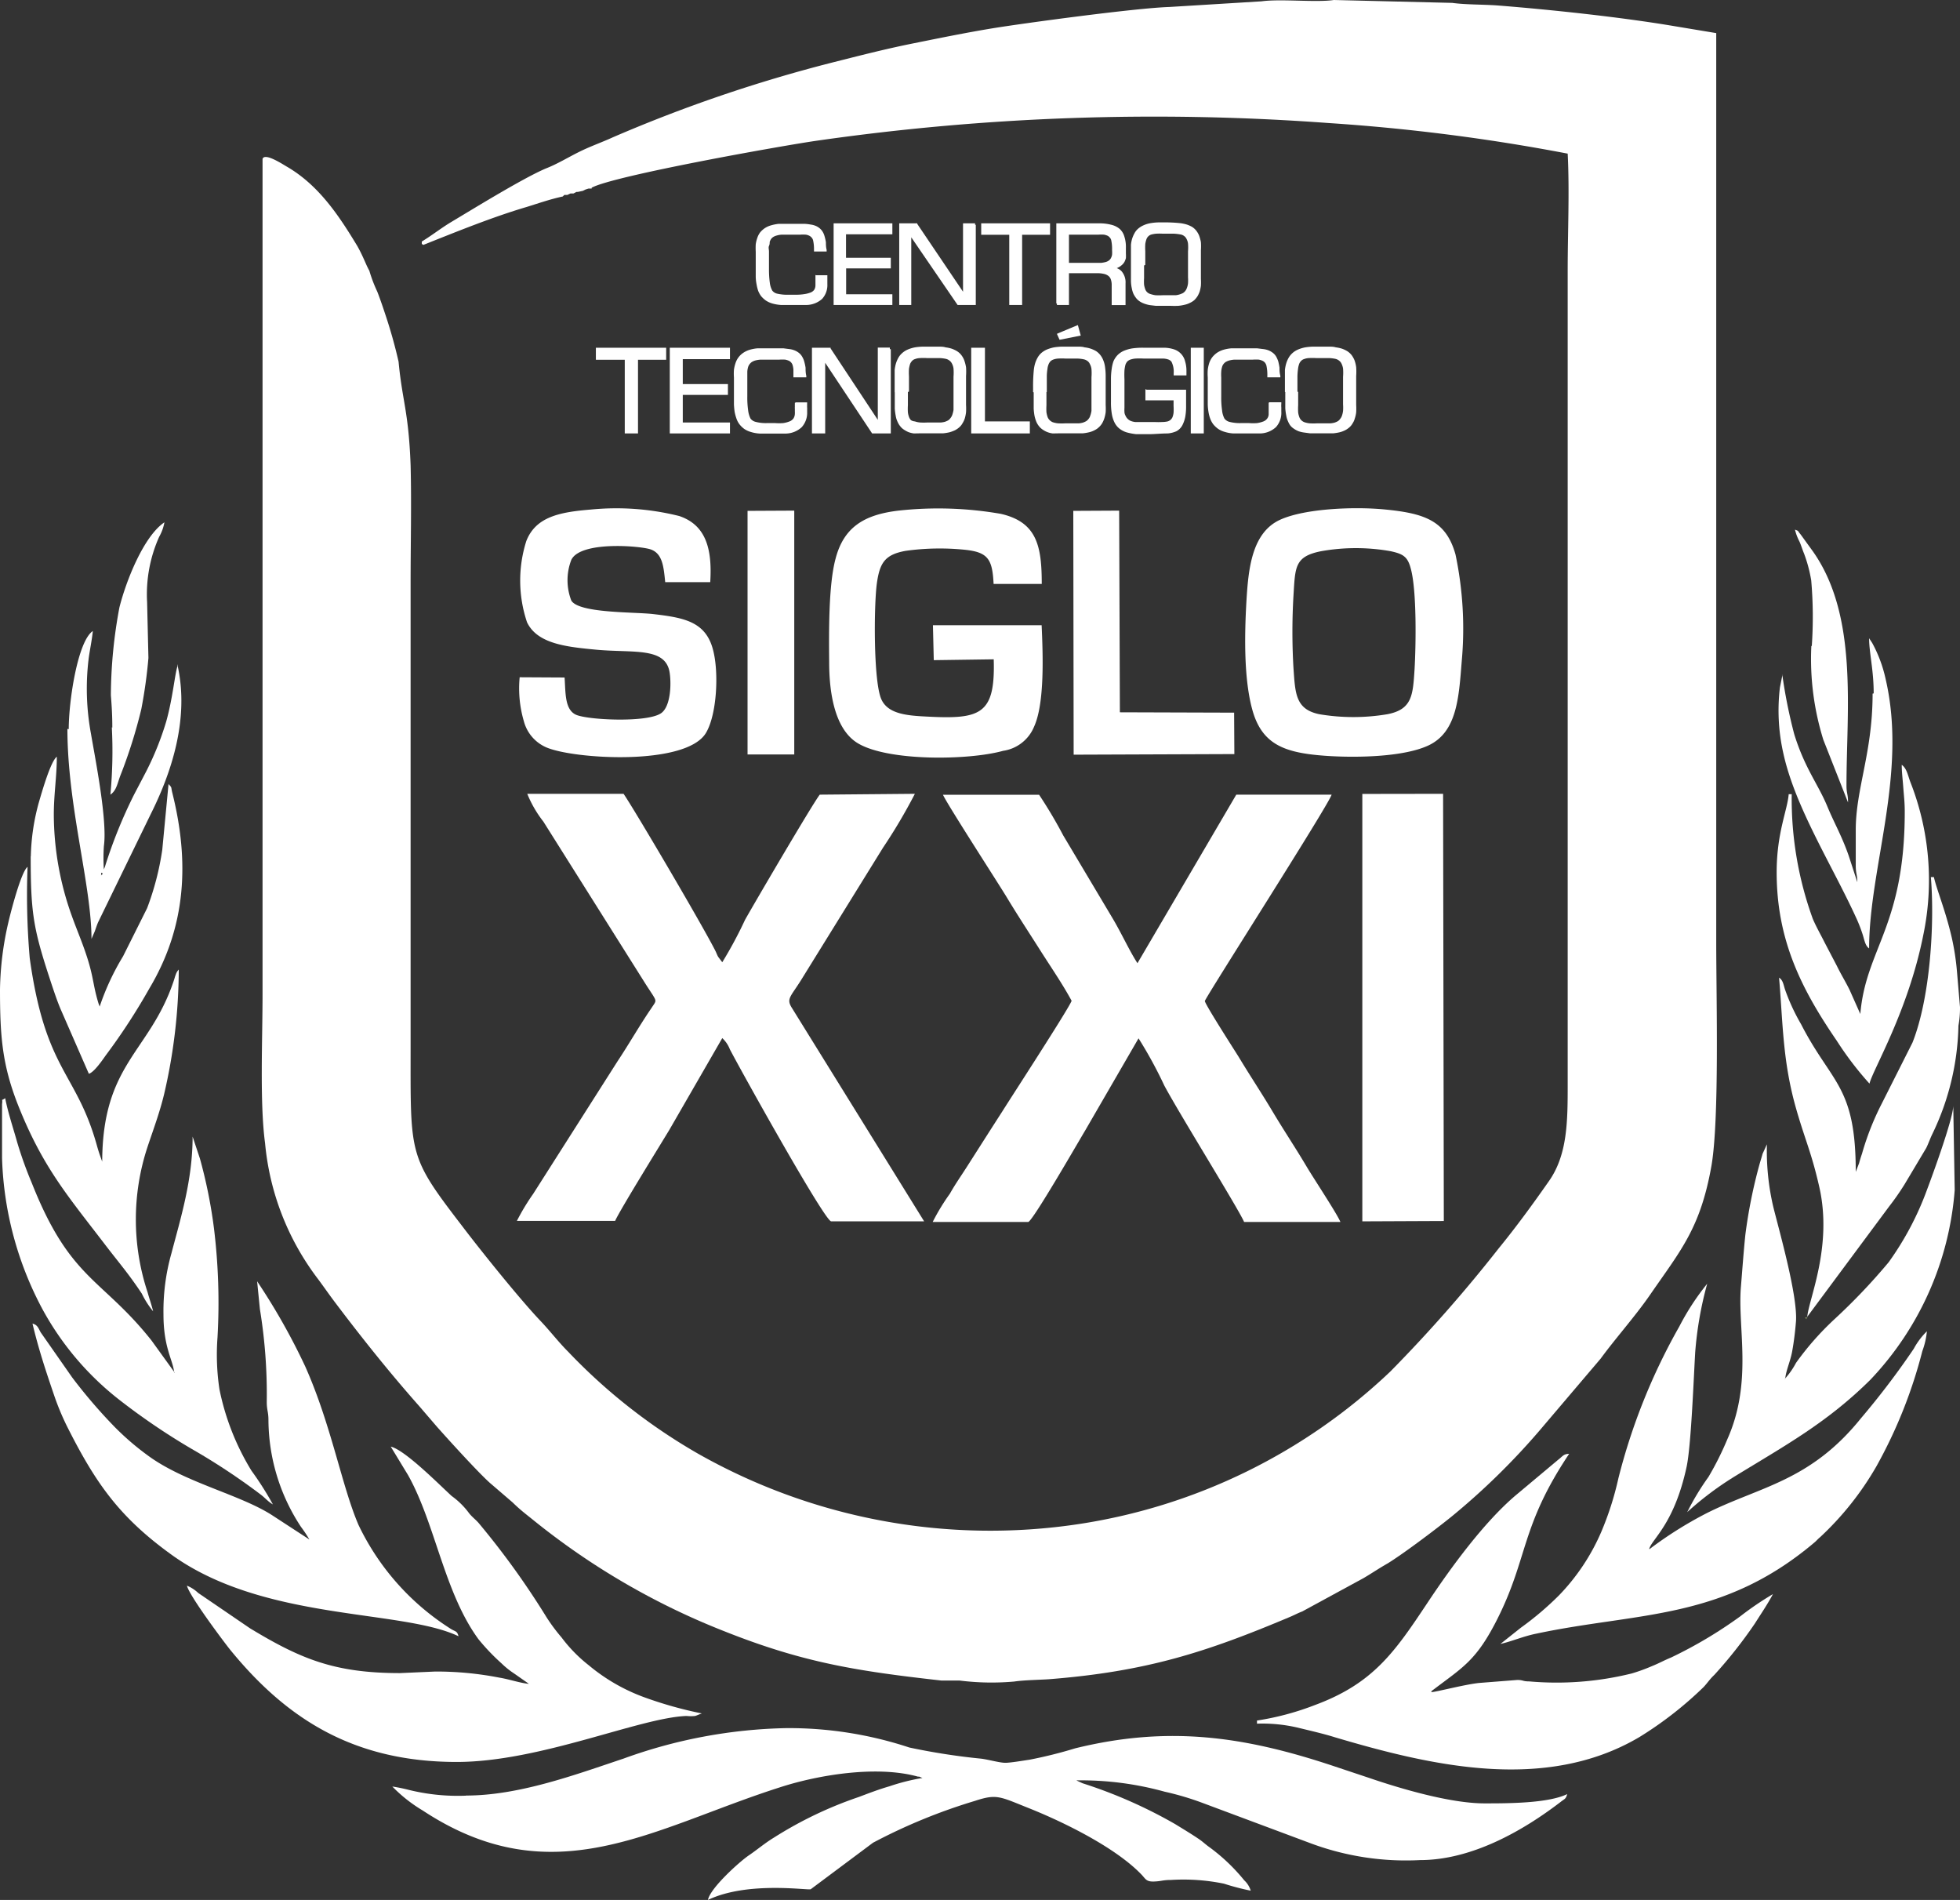 <svg xmlns="http://www.w3.org/2000/svg" viewBox="0 0 162.82 157.8"><rect x="0" y="0" width="162.82" height="157.8" fill="#333333" stroke="none"/><path d="M142.57,78.36V2.75l-3.49-.58C134.7,1.43,129,.82,124.49.46c-1.31-.1-2.68-.06-3.85-.22L110.8,0c-1.43.22-4.43-.11-6,.11L97.13.58c-2.82.09-12,1.34-14.55,1.75-2.33.38-4.62.85-6.85,1.3s-4.36,1-6.58,1.56A121.76,121.76,0,0,0,50.92,11.4c-.94.43-1.9.76-2.84,1.23s-1.8,1-2.73,1.36c-1.86.79-5.76,3.19-7.8,4.41-.91.54-1.62,1.12-2.51,1.66,0,.13,0,.18,0,.2l.13.08c2.74-1.09,5.76-2.32,8.58-3.15,1-.31,2-.66,3-.87l.13-.13h.25l.26-.12h.25l.25-.13H48l.42-.09.22-.11.25-.08h.26l0-.07c1.84-1,15.72-3.47,18.61-3.89a197.32,197.32,0,0,1,42.62-1.48,162,162,0,0,1,19.85,2.54c.16,3.11,0,6.57,0,9.71V90c0,3.09,0,5.91-1.58,8.13-1.32,1.89-2.74,3.83-4.14,5.54a121,121,0,0,1-9,10.23,48,48,0,0,1-25.88,12.68,49.27,49.27,0,0,1-31.6-5.82,47.44,47.44,0,0,1-10.84-8.5c-.8-.8-1.51-1.73-2.29-2.55-1.74-1.83-5-5.89-6.5-7.87-4.5-5.86-4.29-5.83-4.29-15V48.32c0-3.19.08-6.5,0-9.68-.17-4.51-.69-5.3-1-8.6A40.69,40.69,0,0,0,32,26.09c-.18-.55-.44-1.31-.66-1.87a11.78,11.78,0,0,1-.66-1.74c-.29-.5-.47-1.11-1-2.05-1.54-2.55-3.22-5.07-5.87-6.6-.36-.21-1.83-1.17-2-.63l0,69.36c0,3.83-.24,9.07.21,12.39a21.9,21.9,0,0,0,4.39,11.27c.47.63.86,1.2,1.34,1.84,2.26,3,4.59,5.92,7.07,8.72l1.47,1.71c.93,1.05,3.74,4.15,4.59,4.83l1.71,1.47c.59.58,1,.89,1.65,1.41a60.19,60.19,0,0,0,15.92,9.28c6.56,2.61,11,3.31,18.06,4.1.5,0,1,0,1.51,0a21.27,21.27,0,0,0,4.53.08c.78-.12,2.13-.14,2.86-.19,8.15-.64,13.11-2.26,20-5.16.43-.18.62-.3,1.06-.47l5.11-2.78c.68-.4,1.26-.8,2-1.22,1.41-.87,4.31-3.07,5.44-4a58.21,58.21,0,0,0,7.14-7l5.1-6c1.25-1.71,2.87-3.51,4.11-5.31,2.56-3.71,4.17-5.52,5.09-10.69C142.84,93,142.57,82.82,142.57,78.36Z" fill="#fff"></path><path d="M43.8,65.93a9.59,9.59,0,0,0,1.34,2.31L53.5,81.52c.25.4.47.73.7,1.08.37.59.3.54-.08,1.12-1,1.46-1.87,3-2.83,4.44l-7,11a18.25,18.25,0,0,0-1.35,2.24l8.16,0c.38-.87,3.72-6.26,4.51-7.57L60,86.22a2.48,2.48,0,0,1,.63.93c1,1.92,7.81,14.14,8.41,14.29l7.73,0-11-17.75c-.46-.74-.1-.89.77-2.28l6.81-11A45.22,45.22,0,0,0,76,65.93L68.1,66c-.55.68-5.49,9.11-6.21,10.4A34.71,34.71,0,0,1,60,79.92l-.34-.45c-.09-.16-.14-.3-.2-.43-.9-1.84-6.73-11.76-7.66-13.11Z" fill="#fff" fill-rule="evenodd"></path><path d="M43.17,56.25a9.67,9.67,0,0,0,.35,3.66,3.27,3.27,0,0,0,1.81,2.14c2.19,1,11.63,1.6,13.31-1.17.91-1.51,1.09-5,.6-6.88-.6-2.37-2.4-2.7-5-3-1.57-.18-6.15-.06-6.78-1.12a4.69,4.69,0,0,1,0-3.38c.76-1.58,5.71-1.17,6.59-.87,1,.35,1.08,1.46,1.21,2.72H59c.18-2.82-.39-4.75-2.57-5.49a21.55,21.55,0,0,0-7.34-.54c-2.57.21-4.58.59-5.37,2.62a10.86,10.86,0,0,0,.06,6.74c.86,1.81,3.33,2.05,5.74,2.28,3.09.29,5.78-.25,6.11,1.91.15,1,.07,2.79-.69,3.35-1.13.83-6.2.58-7.12.13s-.83-1.85-.92-3.08Z" fill="#fff" fill-rule="evenodd"></path><polygon points="62.1 62.66 65.98 62.66 65.98 42.97 65.98 42.41 62.1 42.43 62.1 62.66 62.1 62.66" fill="#fff" fill-rule="evenodd"></polygon><path d="M82.55,54.76c.14,4.62-1.1,5-5.66,4.75-1.6-.08-3.13-.23-3.67-1.42-.68-1.49-.62-7.89-.38-9.62s.67-2.41,2.4-2.72a20.53,20.53,0,0,1,5-.08c1.87.21,2.2.83,2.3,2.83l4,0c0-3.15-.4-5.13-3.39-5.82a30.26,30.26,0,0,0-8.51-.27c-2.91.34-4.56,1.42-5.23,4-.59,2.18-.55,6.17-.53,8.58,0,2.73.52,5.62,2.38,6.74,2.51,1.51,9.2,1.43,12.07.63a3.29,3.29,0,0,0,2.57-2c.89-1.94.74-6,.63-8.43H77.5l.07,2.9Z" fill="#fff" fill-rule="evenodd"></path><polygon points="89.19 62.68 102.54 62.63 102.52 59.19 93.03 59.16 92.97 42.41 89.16 42.43 89.19 62.68 89.19 62.68" fill="#fff" fill-rule="evenodd"></polygon><polygon points="113.17 101.44 119.94 101.41 119.88 65.93 113.17 65.94 113.17 101.44 113.17 101.44" fill="#fff" fill-rule="evenodd"></polygon><path d="M78.33,66c.33.77,4.71,7.53,5.33,8.57.9,1.49,1.79,2.84,2.71,4.29s1.9,2.87,2.65,4.26c-.17.56-5.29,8.43-5.75,9.18-1,1.55-1.92,3-2.93,4.58-.49.77-1,1.49-1.43,2.26a17.8,17.8,0,0,0-1.43,2.35h7.94c.39-.1,4.21-6.74,4.7-7.55l4.46-7.7a35.74,35.74,0,0,1,2.14,3.92c1.26,2.36,6.18,10.27,6.63,11.33l8,0c-.29-.7-2.24-3.64-2.82-4.62-.92-1.55-1.89-3-2.82-4.56s-1.89-3-2.83-4.56c-.33-.53-2.8-4.37-2.79-4.61s10.27-16.26,10.53-17.14l-7.92,0L94.49,80c-.68-1.06-1.27-2.37-2-3.62l-4.17-7a38.18,38.18,0,0,0-2-3.37l-8,0Z" fill="#fff" fill-rule="evenodd"></path><path d="M120.91,46.05c-.79-2.83-2.6-3.42-5.91-3.74-2.51-.24-6.58-.08-8.64.85-2.4,1.08-2.66,4.16-2.82,6.82-.16,2.85-.22,6.52.53,9.1.83,2.82,2.75,3.45,6,3.69,2.51.18,6.54.12,8.62-.87,2.36-1.13,2.5-4,2.74-7A29.9,29.9,0,0,0,120.91,46.05Zm-3.4,9.53c-.14,2.15-.19,3.34-2.26,3.74a17,17,0,0,1-5.65,0c-2-.41-2-1.75-2.15-3.84a51.7,51.7,0,0,1,0-6c.15-2.38.08-3.26,2.3-3.7a16.45,16.45,0,0,1,5.77,0c1,.22,1.4.43,1.66,1.39C117.71,49,117.62,53.69,117.51,55.58Z" fill="#fff"></path><path d="M38.7,149.14a17,17,0,0,1-4.74-.48,13.92,13.92,0,0,0-1.37-.28,12.3,12.3,0,0,0,2.54,2c10.84,7.14,19.12,1.43,29.65-1.93,3.06-1,8-1.86,11.48-.89l.1,0,.27.11a17.45,17.45,0,0,0-2.74.69c-.93.27-1.67.56-2.55.89a32.81,32.81,0,0,0-7.06,3.38c-.73.44-1.38,1-2.09,1.48S59,156.8,58.81,157.8c3.3-1.58,8.31-.78,8.54-.89l5.17-3.86A46.86,46.86,0,0,1,81,149.57c1.82-.6,2.06-.35,4.5.62,2.85,1.14,7.2,3.26,9.36,5.54.32.35.38.56,1,.54s.73-.13,1.42-.13a16.71,16.71,0,0,1,4.4.31,19.77,19.77,0,0,0,2.22.58,1.94,1.94,0,0,0-.54-.86,15.54,15.54,0,0,0-3-2.83c-.33-.25-.48-.41-.86-.66-.66-.44-1.18-.75-1.88-1.18a39.73,39.73,0,0,0-7.69-3.39l-.52-.24a26,26,0,0,1,7.34.94,23.54,23.54,0,0,1,3.14.93l9.08,3.39a22.67,22.67,0,0,0,9,1.36c4.26,0,8.51-2.4,11.7-4.85.3-.24.4-.2.52-.63-1.59.77-4.95.77-6.87.77-2.85,0-7-1.23-9.6-2.12l-3-1c-7.37-2.45-13.65-3.36-21.41-1.45a37,37,0,0,1-3.77.94c-.6.09-1.55.25-2,.26s-1.41-.26-2-.34a54.41,54.41,0,0,1-6-.93,31.91,31.91,0,0,0-10.23-1.61,41.85,41.85,0,0,0-13.51,2.53c-4.09,1.37-8.71,3.07-13.09,3.07Z" fill="#fff" fill-rule="evenodd"></path><path d="M43.92,139.85c-.7-.06-1.62-.38-2.42-.51a27.33,27.33,0,0,0-5.35-.51l-2.92.13c-5.45,0-8.26-1.18-12.46-3.72l-4.31-2.94a2.91,2.91,0,0,0-.93-.6c.2.85,3.06,4.66,3.59,5.32,4.72,5.79,10.32,9.32,18.82,9.32,6.93,0,15.19-3.68,19.09-3.82a3.48,3.48,0,0,0,.72,0l.55-.21A33.18,33.18,0,0,1,53.61,141a15.45,15.45,0,0,1-4.7-2.69A12.22,12.22,0,0,1,46.65,136a14.94,14.94,0,0,1-1.25-1.68,67.06,67.06,0,0,0-5.65-7.84c-.26-.29-.5-.46-.76-.77a6.54,6.54,0,0,0-1.47-1.46c-1.09-1-3.89-3.83-5.06-4.1l1.44,2.37c2.27,4.05,3,9.75,5.85,13.63a17.6,17.6,0,0,0,1.91,2,6.92,6.92,0,0,0,1.06.85l1.2.84Z" fill="#fff" fill-rule="evenodd"></path><path d="M118.9,140.48l-.25.15.25-.15Zm0,0a1.54,1.54,0,0,1,.21-.17c2.43-1.85,3.55-2.4,5.3-5.89,2.55-5.09,1.91-7.64,5.94-13.67-.47,0-.55.22-.91.49L126,124.12c-2.7,2.26-5.48,6.09-7.37,8.93-2.73,4.1-4.5,6.75-9.39,8.56a22.83,22.83,0,0,1-4.82,1.29v.26a12.88,12.88,0,0,1,3.47.35c1.06.26,2.08.49,3,.78,8,2.37,17.47,4.59,25.27,0a30.7,30.7,0,0,0,5.37-4.18c.35-.38.48-.62.88-1a38,38,0,0,0,3.37-4.27c.52-.82,1.06-1.61,1.5-2.44a25.81,25.81,0,0,0-2.72,1.85,36.63,36.63,0,0,1-5.75,3.42c-.59.24-1,.48-1.58.71a14.68,14.68,0,0,1-1.68.61,26,26,0,0,1-8.51.66c-.57,0-.48-.12-1-.12l-3.19.25c-1.25.14-3.59.76-3.94.76Z" fill="#fff" fill-rule="evenodd"></path><path d="M137,128.65c.23-.84,2.08-2.05,3.11-6.83.37-1.73.58-7.22.71-9.47a29.89,29.89,0,0,1,1-5.73,20.65,20.65,0,0,0-2.31,3.54,50.53,50.53,0,0,0-5.07,12.63,25.47,25.47,0,0,1-1.42,4.44,17.54,17.54,0,0,1-3.51,5.27,25.59,25.59,0,0,1-3.17,2.69l-1.7,1.35c1-.23,1.9-.64,3-.86,8.49-1.8,15.41-1.07,23.1-7.58.2-.17.26-.27.46-.43a25.1,25.1,0,0,0,4.68-5.89,39.86,39.86,0,0,0,3.81-9.56,6.43,6.43,0,0,0,.38-1.65,6,6,0,0,0-1.09,1.45,66.57,66.57,0,0,1-4.4,5.79c-4.21,5.22-8.37,5.65-12.77,7.85a32.45,32.45,0,0,0-4.78,3Z" fill="#fff" fill-rule="evenodd"></path><path d="M25.84,128l-.13-.13.13.13Zm-.13-.13-3.07-2c-2.69-1.75-7.32-2.73-10.38-5a22.23,22.23,0,0,1-2.74-2.36A43.55,43.55,0,0,1,6,114.41l-2.62-3.75c-.2-.36-.26-.62-.68-.73.5,2.12,1.13,4,1.77,5.88a21.31,21.31,0,0,0,1.12,2.7c2.36,4.68,4.32,7.48,8.62,10.59,7.7,5.58,19.14,4.53,23.88,6.8-.13-.49-.26-.35-.73-.67a20.81,20.81,0,0,1-7.58-8.58c-1.39-3.23-2.26-8.31-4.42-13.15a53.26,53.26,0,0,0-4-7.08l.23,2.31a43.79,43.79,0,0,1,.57,7.7c0,.71.14.81.14,1.52A16.25,16.25,0,0,0,25,126.81a11,11,0,0,1,.71,1.07Z" fill="#fff" fill-rule="evenodd"></path><path d="M14.51,114l-1.92-2.66c-4.14-5.22-6.75-5-9.95-13.09a32.28,32.28,0,0,1-1.21-3.37c-.35-1.25-.75-2.41-1-3.67-.41.3-.18-.09-.26.5,0,.18,0,.69,0,.9v3.57a28.36,28.36,0,0,0,3.36,12.56A24.2,24.2,0,0,0,10,116.33a55,55,0,0,0,6.32,4.24,54.06,54.06,0,0,1,5.35,3.57c.4.31.6.58,1,.81a26.26,26.26,0,0,0-1.78-2.8,20.81,20.81,0,0,1-2.66-6.76,19.29,19.29,0,0,1-.16-4.33,51,51,0,0,0-.29-9,41.2,41.2,0,0,0-1.17-5.83L16,94.4c0,3.61-1,6.8-1.76,9.7a17.61,17.61,0,0,0-.66,5.07c0,2.79.8,3.79.89,4.84Z" fill="#fff" fill-rule="evenodd"></path><path d="M148.3,114.52l-.07.27.07-.27Zm0,0c.06-.68.42-1.44.57-2.24s.26-1.73.32-2.48c.18-2.09-1.39-7.58-1.88-9.56a20.39,20.39,0,0,1-.53-5.2l-.36.79c-.1.37-.18.6-.26.89a41.79,41.79,0,0,0-1.17,5.83c-.14,1.33-.26,3-.37,4.33-.29,3.43,1,7.87-1.12,12.64a25.54,25.54,0,0,1-1.57,3.14,21.14,21.14,0,0,0-1.77,2.93,26.3,26.3,0,0,1,4-3c4.18-2.56,7.63-4.44,11.22-8a25.7,25.7,0,0,0,7-15.75l-.12-7c0,1.07-1.81,6-2.19,7a24.92,24.92,0,0,1-3.18,6,50.3,50.3,0,0,1-4.47,4.7,23.9,23.9,0,0,0-3.22,3.65,6.45,6.45,0,0,1-.95,1.35Z" fill="#fff" fill-rule="evenodd"></path><path d="M150.09,109.42l6.83-9.2a21.15,21.15,0,0,0,1.31-1.88l1.79-3c.18-.37.32-.78.5-1.15a21.58,21.58,0,0,0,2.17-9,8.35,8.35,0,0,0,.13-1.54l-.25-2.94a20.87,20.87,0,0,0-.44-2.86c-.52-2.24-1.21-3.86-1.48-5h-.25c.33,4-.08,10.11-1.53,13.75L156.3,91.7a22.72,22.72,0,0,0-1.62,4.12c-.1.29-.17.52-.24.78l-.28.73c0-7.17-2-7.31-4.54-12.26a16.67,16.67,0,0,1-1.33-2.87c-.14-.42-.17-.79-.5-1,.33,3.87.29,7,1.45,11,.73,2.53,1.25,3.56,1.89,6.38,1.14,5-.93,9.43-1,10.84Z" fill="#fff" fill-rule="evenodd"></path><path d="M0,82.18c0,3.9.18,6.28,1.53,9.68C3.58,97,5.67,99.37,8.78,103.44c1.15,1.5,1.88,2.32,3,4a7.32,7.32,0,0,0,.94,1.47c-.12-.51-.3-1-.46-1.58a19.23,19.23,0,0,1,0-12.09c.48-1.44,1-2.82,1.37-4.35a46,46,0,0,0,1.22-10.36,1,1,0,0,0-.24.39c-.08.2-.11.35-.19.58-2,5.93-5.93,6.82-5.93,15.07,0,0,0-.11,0-.09l-.2-.56c-.1-.29-.17-.53-.24-.78C6.34,89,3.78,89,2.47,79.58A60.79,60.79,0,0,1,2.29,72c-.55.4-1.46,4-1.6,4.63A26.09,26.09,0,0,0,0,82.18Z" fill="#fff" fill-rule="evenodd"></path><path d="M158.23,67.42c0,9.51-3.24,11.37-3.69,16.8l-.89-2c-.35-.71-.7-1.26-1.06-2l-1-1.91c-.35-.7-.72-1.34-1-2a29.21,29.21,0,0,1-1.75-10.35h-.25c-.11,1.35-1,3.2-1,6.49,0,5.56,2,9.63,5,14A27,27,0,0,0,155.3,90c.28-1.17,3.21-6,4.47-12.34a22.26,22.26,0,0,0-1.07-12.7c-.22-.58-.29-1.12-.72-1.44,0,.6.08,1.21.13,1.9s.12,1.19.12,2Z" fill="#fff" fill-rule="evenodd"></path><path d="M2.55,71.11c0,4.93.24,6.12,1.79,10.8.21.62.41,1.22.68,1.87l2.36,5.4c.43-.11,1.14-1.15,1.4-1.52a51.42,51.42,0,0,0,3.62-5.55c3.09-5.17,3.34-10.57,1.91-16.28-.12-.49,0-.38-.31-.71l-.52,5.46a23.09,23.09,0,0,1-1.26,4.85l-2,4a20.58,20.58,0,0,0-1.94,4.17l-.1-.27c-.58-1.91-.32-2.32-1.5-5.38-.26-.68-.47-1.2-.7-1.84a25.06,25.06,0,0,1-1.51-8.42c0-1.74.25-3.2.25-4.84-.53.39-1.29,3.11-1.48,3.75a18.09,18.09,0,0,0-.68,4.53Z" fill="#fff" fill-rule="evenodd"></path><path d="M155.56,57.61c0,4.92-1.4,7.88-1.4,11.33v2.93c0,.71.13.76.13,1.4l-.72-2.21c-.58-1.66-1.2-2.7-1.77-4.08-.77-1.86-1.87-3.16-2.75-6a42.44,42.44,0,0,1-1-5s0,0,0,.08a.24.24,0,0,1,0,.09l-.19.95a16.07,16.07,0,0,0,.29,5.49c1,4.53,4.06,9.27,6.1,13.76a12.35,12.35,0,0,1,.46,1.19c.17.5.22,1,.56,1.23,0-6.7,3.2-14.53,1.37-22.38a11.16,11.16,0,0,0-1.12-3l-.25-.38c0,1.21.38,2.61.38,4.58Z" fill="#fff" fill-rule="evenodd"></path><path d="M8.4,72.63c0-.32.2,0,.08,0s-.08.36-.08,0ZM5.6,60.54c0,6.41,2,13,2,17.44l.27-.62c.09-.25.15-.45.27-.74l4.38-9c1.6-3.2,3.28-7.82,2.21-12.44a.15.15,0,0,0,0,.1s0,.07,0,.09c-.22.74-.39,2.65-.92,4.55a24.63,24.63,0,0,1-1.68,4.18l-1,1.91a40.21,40.21,0,0,0-2.42,6l-.08.18a.3.3,0,0,1,0,.08,14.81,14.81,0,0,1,0-2c.3-2.1-.7-7.15-1.07-9.31a20.54,20.54,0,0,1-.2-6.22c.08-.65.29-1.64.35-2.33-1.25.84-2,5.77-2,8.15Z" fill="#fff" fill-rule="evenodd"></path><path d="M9.29,60.41A38.27,38.27,0,0,1,9.17,66c.51-.35.57-.91.83-1.59a41.64,41.64,0,0,0,1.74-5.52,40.88,40.88,0,0,0,.59-4.24L12.22,50a11.68,11.68,0,0,1,1-5.41,3.85,3.85,0,0,0,.44-1.21c-1.73,1.16-3.19,4.88-3.74,7.07a40.4,40.4,0,0,0-.71,7.3c.07.86.12,1.64.12,2.68Z" fill="#fff" fill-rule="evenodd"></path><path d="M150.47,53.67a22.55,22.55,0,0,0,1,7.78l2.05,5.2c0-.71-.13-.75-.13-1.4,0-6.28,1-14.1-2.8-19.47l-1-1.38c-.32-.38-.12-.27-.48-.41a4.34,4.34,0,0,0,.38,1c.14.32.25.69.38,1a11.83,11.83,0,0,1,.59,2.21,35,35,0,0,1,.05,5.43Z" fill="#fff" fill-rule="evenodd"></path><polygon points="150.09 109.42 149.96 109.42 150.06 109.57 150.09 109.42 150.09 109.42" fill="#a6b676" fill-rule="evenodd"></polygon><path d="M53,29.88V36h-1.1V29.88H49.5v-1h5.84v1H53ZM87.8,27.73l.22.49,1.76-.35L89.54,27s-1.77.73-1.74.73Zm-20-4.87h.93v.25s0,.1,0,.17,0,.13,0,.18h0c0,.06,0,.1,0,.14a1.7,1.7,0,0,1-.44,1.23,2,2,0,0,1-1.28.5h0l-.58,0H64.88a3.49,3.49,0,0,1-.71-.12h0a2,2,0,0,1-.55-.25,2.25,2.25,0,0,1-.39-.36h0a2,2,0,0,1-.25-.45h0a3.74,3.74,0,0,1-.13-.53,3.66,3.66,0,0,1-.07-.61h0v-.21c0-.34,0-.63,0-.89h0v-1a5.87,5.87,0,0,1,0-.62,2.74,2.74,0,0,1,.13-.53,1.6,1.6,0,0,1,.23-.45,1.82,1.82,0,0,1,.38-.35,1.79,1.79,0,0,1,.52-.24,3.67,3.67,0,0,1,.66-.13h0l.59,0h.83c.25,0,.48,0,.69,0a3.71,3.71,0,0,1,.53.06,1.61,1.61,0,0,1,.42.11,1.32,1.32,0,0,1,.33.2,1.16,1.16,0,0,1,.25.29,1.45,1.45,0,0,1,.16.38h0a4,4,0,0,1,.11.49c0,.19,0,.4.06.63v.14H67.62v-.13a3.35,3.35,0,0,0-.08-.82.56.56,0,0,0-.11-.2h0a.65.65,0,0,0-.18-.15h0a1,1,0,0,0-.3-.1,3.43,3.43,0,0,0-.48,0h-.71l-.8,0h0a1.68,1.68,0,0,0-.43.07h0a1,1,0,0,0-.29.12h0a.66.66,0,0,0-.19.18,1,1,0,0,0-.11.23c0,.1,0,.21-.06.34s0,.29,0,.46v1.5a8.12,8.12,0,0,0,.07,1.1,1.86,1.86,0,0,0,.2.64h0a.71.71,0,0,0,.41.26,3.74,3.74,0,0,0,.92.09l.31,0h.36a4.29,4.29,0,0,0,.65-.05,2.32,2.32,0,0,0,.52-.13h0a.67.67,0,0,0,.31-.22.7.7,0,0,0,.11-.37h0v-.16c0-.06,0-.13,0-.21h0c0-.08,0-.15,0-.22v-.28Zm2.48-3.4v1.95H74v.88H70.29v2.15h3.84v.89H69.25V18.55h4.88v.91H70.29Zm10.78-.79v6.66H79.55l0,0L75.7,19.71v5.62h-1V18.55h1.5l0,.05L80,24.23V18.55h1v.12Zm3.85.83v5.83H83.84V19.5H81.51v-.95h5.72v.95H84.92Zm2.84,5.71V18.55h3.53a3.81,3.81,0,0,1,1,.11A1.71,1.71,0,0,1,93,19a1.35,1.35,0,0,1,.4.64,2.76,2.76,0,0,1,.13.92c0,.18,0,.35,0,.49a3.42,3.42,0,0,1,0,.39h0a1.51,1.51,0,0,1-.13.33h0a1,1,0,0,1-.24.27,1.22,1.22,0,0,1-.39.23h0a1,1,0,0,1,.41.27h0a1.41,1.41,0,0,1,.32,1v1.8H92.35V23.7a1.41,1.41,0,0,0-.07-.49h0a.61.61,0,0,0-.2-.29h0a.91.91,0,0,0-.37-.17,2.49,2.49,0,0,0-.59-.06H88.8v2.64h-1v-.12Zm1-3.38H91l.49,0a2.45,2.45,0,0,0,.37-.07h0a.83.83,0,0,0,.25-.12.63.63,0,0,0,.17-.19h0a1,1,0,0,0,.1-.28,2.46,2.46,0,0,0,0-.41,3.3,3.3,0,0,0-.07-.81.47.47,0,0,0-.1-.2h0a.69.69,0,0,0-.18-.16h0a1.41,1.41,0,0,0-.31-.1,3.33,3.33,0,0,0-.48,0H88.8v2.38Zm5.2.22v-.38c0-.27,0-.52,0-.75s0-.42,0-.59a2.71,2.71,0,0,1,.1-.51,2.44,2.44,0,0,1,.19-.44h0a1.3,1.3,0,0,1,.31-.39,1.81,1.81,0,0,1,.45-.28h0a2.32,2.32,0,0,1,.61-.18,4.54,4.54,0,0,1,.77-.06h.34a12.23,12.23,0,0,1,1.37.07,3.36,3.36,0,0,1,.5.11,2.43,2.43,0,0,1,.43.19,1.38,1.38,0,0,1,.34.3h0a1.73,1.73,0,0,1,.25.42h0a3.33,3.33,0,0,1,.15.55h0a4.93,4.93,0,0,1,0,.69v1.36c0,.39,0,.72,0,1h0a4.65,4.65,0,0,1,0,.57,2.89,2.89,0,0,1-.1.48h0a2.32,2.32,0,0,1-.18.39,2,2,0,0,1-.26.32,1.48,1.48,0,0,1-.36.23,1.75,1.75,0,0,1-.44.16,3.64,3.64,0,0,1-.53.09,6.4,6.4,0,0,1-.64,0h-.62l-.62,0-.51-.06h0a2.83,2.83,0,0,1-.44-.12h0a1.81,1.81,0,0,1-.37-.18h0a1.27,1.27,0,0,1-.3-.27,2.21,2.21,0,0,1-.23-.36,2.15,2.15,0,0,1-.14-.47,3.17,3.17,0,0,1-.07-.57c0-.14,0-.33,0-.54h0c0-.23,0-.48,0-.75Zm1.09,0v1.05h0a4.43,4.43,0,0,0,0,.55,2,2,0,0,0,.1.38.6.6,0,0,0,.16.24.66.66,0,0,0,.26.15,2.61,2.61,0,0,0,.42.1,5.4,5.4,0,0,0,.61,0h.61l.47,0h0a1.6,1.6,0,0,0,.33-.07h0a1.69,1.69,0,0,0,.27-.11h0a.75.75,0,0,0,.19-.17h0a.92.92,0,0,0,.14-.26,1.67,1.67,0,0,0,.09-.37,3.67,3.67,0,0,0,0-.51h0c0-.24,0-.54,0-.9s0-.75,0-1.25a4,4,0,0,0,0-.65,1.1,1.1,0,0,0-.13-.4h0a.61.61,0,0,0-.21-.24h0a.68.68,0,0,0-.3-.12h0a4.5,4.5,0,0,0-.51-.06l-.77,0H96.6a4.67,4.67,0,0,0-.57,0,2.53,2.53,0,0,0-.39.07h0a.63.63,0,0,0-.4.38h0a2.1,2.1,0,0,0-.1.4,5,5,0,0,0,0,.6V22ZM56.72,29.83V31.9h3.75v.9H56.72v2.29h3.92V36h-5V28.88h5v.95H56.72Zm9.39,3.59h.94v.13a.62.62,0,0,0,0,.13,1.21,1.21,0,0,0,0,.18,1.28,1.28,0,0,1,0,.19.82.82,0,0,1,0,.14,1.78,1.78,0,0,1-.45,1.29,2,2,0,0,1-1.3.53h0l-.59,0H63.11a3.07,3.07,0,0,1-.73-.13h0a1.92,1.92,0,0,1-.56-.26,2,2,0,0,1-.39-.38,1.63,1.63,0,0,1-.25-.47h0a4,4,0,0,1-.15-.55,6.06,6.06,0,0,1-.06-.64h0v-.19c0-.37,0-.68,0-1h0V31.36a4.45,4.45,0,0,1,0-.65,3,3,0,0,1,.13-.55,1.63,1.63,0,0,1,.62-.84,2,2,0,0,1,.53-.26,3.28,3.28,0,0,1,.68-.13l.6,0,.85,0,.7,0,.55.07a1.72,1.72,0,0,1,.42.12,1.4,1.4,0,0,1,.34.21,1.05,1.05,0,0,1,.25.3,1.61,1.61,0,0,1,.17.4,4.45,4.45,0,0,1,.11.51c0,.2,0,.42.06.67v.13H65.91v-.13c0-.19,0-.36,0-.5a1.68,1.68,0,0,0-.06-.36h0a.57.57,0,0,0-.11-.22.6.6,0,0,0-.19-.16h0a1.52,1.52,0,0,0-.32-.1,3.43,3.43,0,0,0-.48,0H64l-.82,0h0a2.54,2.54,0,0,0-.44.07,1.13,1.13,0,0,0-.29.13h0a.85.85,0,0,0-.19.19.72.72,0,0,0-.12.25,1.68,1.68,0,0,0-.06.36c0,.14,0,.3,0,.48v1.58a7.49,7.49,0,0,0,.07,1.16,2.05,2.05,0,0,0,.2.68.76.76,0,0,0,.43.27,3.33,3.33,0,0,0,.93.1h.69a4.5,4.5,0,0,0,.66,0,2.4,2.4,0,0,0,.53-.14h0a.73.73,0,0,0,.32-.24.75.75,0,0,0,.12-.39h0a1,1,0,0,0,0-.17v-.22a1.93,1.93,0,0,1,0-.23,1.1,1.1,0,0,1,0-.16v-.13ZM74,29v7H72.45l0,0-3.9-5.87V36H67.45V28.88H69l0,.06,3.92,5.93v-6h1V29Zm.32,3.56v-.41c0-.28,0-.55,0-.79s0-.44,0-.62a3.1,3.1,0,0,1,.1-.53,2.34,2.34,0,0,1,.19-.46,1.42,1.42,0,0,1,.32-.41h0a1.66,1.66,0,0,1,.46-.3h0a2.85,2.85,0,0,1,.62-.19,4.7,4.7,0,0,1,.79-.06h.35l.77,0c.24,0,.45,0,.63.06a2.71,2.71,0,0,1,.51.11h0a2.44,2.44,0,0,1,.43.2,1.38,1.38,0,0,1,.36.32,1.69,1.69,0,0,1,.25.44h0a3.47,3.47,0,0,1,.15.58,5.2,5.2,0,0,1,0,.72v1.42c0,.42,0,.76,0,1h0a5.19,5.19,0,0,1,0,.6,3.15,3.15,0,0,1-.1.5h0a1.72,1.72,0,0,1-.19.41h0a1.23,1.23,0,0,1-.26.33,1.78,1.78,0,0,1-.36.25,3,3,0,0,1-.45.17,4,4,0,0,1-.55.09h0c-.2,0-.42,0-.65,0h-.64l-.63,0L75.92,36h0a2.12,2.12,0,0,1-.45-.11,2.18,2.18,0,0,1-.37-.2h0a1.18,1.18,0,0,1-.31-.28,1.6,1.6,0,0,1-.23-.38,1.76,1.76,0,0,1-.15-.49h0a4.86,4.86,0,0,1-.08-.6c0-.15,0-.34,0-.57v-.78Zm1.1,0v1.1h0a4.83,4.83,0,0,0,0,.59,1.66,1.66,0,0,0,.1.4h0a.72.72,0,0,0,.16.25h0A.73.73,0,0,0,76,35a1.88,1.88,0,0,0,.43.09h0a5.23,5.23,0,0,0,.62,0h.63l.48,0a1.72,1.72,0,0,0,.34-.06,1.69,1.69,0,0,0,.27-.12h0a.69.69,0,0,0,.19-.19.87.87,0,0,0,.15-.27,2.58,2.58,0,0,0,.1-.4c0-.15,0-.33,0-.53h0c0-.25,0-.57,0-.94V31.29a4.36,4.36,0,0,0,0-.68h0a1.2,1.2,0,0,0-.14-.43h0a.67.67,0,0,0-.22-.25.74.74,0,0,0-.3-.13h0a2.86,2.86,0,0,0-.52-.06c-.21,0-.47,0-.78,0H77a4.85,4.85,0,0,0-.58,0,1.28,1.28,0,0,0-.4.08h0a.57.57,0,0,0-.24.14.92.92,0,0,0-.17.25,2.61,2.61,0,0,0-.1.42,5.38,5.38,0,0,0,0,.64v1.25ZM81.82,29v6h3.73v1H80.68V28.88h1.14V29Zm4,3.56v-.41a13.29,13.29,0,0,1,.06-1.41,3.1,3.1,0,0,1,.1-.53,2.34,2.34,0,0,1,.19-.46,1.53,1.53,0,0,1,.31-.41,1.83,1.83,0,0,1,.46-.3h0a3.24,3.24,0,0,1,.62-.19,4.83,4.83,0,0,1,.8-.06h.34l.78,0c.23,0,.44,0,.62.06a2.4,2.4,0,0,1,.51.11,2.55,2.55,0,0,1,.44.2,1.52,1.52,0,0,1,.35.32,1.69,1.69,0,0,1,.25.44h0a2.23,2.23,0,0,1,.15.58h0a5.08,5.08,0,0,1,.05.72v1.42c0,.42,0,.76,0,1h0a5.32,5.32,0,0,1,0,.6,3.1,3.1,0,0,1-.11.5h0a2.2,2.2,0,0,1-.18.41h0a1.49,1.49,0,0,1-.27.33,1.36,1.36,0,0,1-.36.25,1.83,1.83,0,0,1-.45.17,3.79,3.79,0,0,1-.54.09h0c-.21,0-.42,0-.66,0H88.6l-.62,0L87.45,36h0a2,2,0,0,1-.44-.11,1.94,1.94,0,0,1-.38-.2h0a1.36,1.36,0,0,1-.31-.28,1.6,1.6,0,0,1-.23-.38,2.84,2.84,0,0,1-.15-.49h0a5,5,0,0,1-.07-.6c0-.15,0-.34,0-.57s0-.5,0-.78Zm1.11,0v1.1h0a5,5,0,0,0,0,.59,2.32,2.32,0,0,0,.1.4h0a.74.74,0,0,0,.17.25h0a.78.78,0,0,0,.26.17,2,2,0,0,0,.43.09h0a5.57,5.57,0,0,0,.63,0h.62l.48,0a1.59,1.59,0,0,0,.34-.06,1.69,1.69,0,0,0,.27-.12h0a.72.72,0,0,0,.2-.19.69.69,0,0,0,.14-.27,1.79,1.79,0,0,0,.1-.4c0-.15,0-.33,0-.53h0c0-.25,0-.57,0-.94s0-.79,0-1.32a4.21,4.21,0,0,0,0-.68,1.2,1.2,0,0,0-.14-.43h0a.58.58,0,0,0-.21-.25.79.79,0,0,0-.31-.13h0a3,3,0,0,0-.52-.06c-.22,0-.48,0-.79,0H88.5a4.91,4.91,0,0,0-.59,0,1.41,1.41,0,0,0-.4.08h0a.72.72,0,0,0-.24.14.89.89,0,0,0-.16.25,1.44,1.44,0,0,0-.1.42,3.87,3.87,0,0,0-.05.64v1.25Zm8.33-.19h3.27v.11c0,.09,0,.2,0,.33s0,.28,0,.43v.5a4.76,4.76,0,0,1-.07.88,2.61,2.61,0,0,1-.24.7,1.2,1.2,0,0,1-.5.5A2.28,2.28,0,0,1,97,36h0c-.56,0-1.06.06-1.53.06s-.78,0-1.09,0a4.76,4.76,0,0,1-.82-.16,1.86,1.86,0,0,1-.59-.32,1.5,1.5,0,0,1-.39-.5h0a2.48,2.48,0,0,1-.22-.71,5.54,5.54,0,0,1-.07-1h0V33h0V31.49h0a5.57,5.57,0,0,1,.06-.85A3.11,3.11,0,0,1,92.5,30a1.75,1.75,0,0,1,.34-.51,1.71,1.71,0,0,1,.51-.35,3.12,3.12,0,0,1,.69-.2,6,6,0,0,1,.89-.06l1.78,0a2.81,2.81,0,0,1,.83.14,1.39,1.39,0,0,1,.91,1,2.69,2.69,0,0,1,.11.79v.37H97.5V31a1.85,1.85,0,0,0-.18-.95h0a.54.54,0,0,0-.26-.19,1.49,1.49,0,0,0-.52-.08h0l-.64,0H95a6.39,6.39,0,0,0-.68,0,1.88,1.88,0,0,0-.43.09h0a.72.72,0,0,0-.25.16.87.87,0,0,0-.15.27h0a3,3,0,0,0-.08.47,7.06,7.06,0,0,0,0,.72h0l0,.91,0,1h0c0,.17,0,.33,0,.47a3,3,0,0,0,0,.37.7.7,0,0,0,.09.29h0a.78.78,0,0,0,.16.24h0a.8.8,0,0,0,.25.18,1.39,1.39,0,0,0,.39.1l.48,0h1.13a5.46,5.46,0,0,0,.62,0A2.14,2.14,0,0,0,97,35h0a.68.68,0,0,0,.25-.14.66.66,0,0,0,.15-.21h0a1.54,1.54,0,0,0,.09-.37h0a4.5,4.5,0,0,0,0-.56v-.47H95.15v-.93ZM100,29v7H98.92V28.88H100V29Zm5.44,4.41h1v.13a2,2,0,0,0,0,.31c0,.07,0,.13,0,.19v.14a1.77,1.77,0,0,1-.44,1.29,2,2,0,0,1-1.31.53h0l-.6,0h-1.63a3,3,0,0,1-.72-.13h0a1.81,1.81,0,0,1-.56-.26,2.07,2.07,0,0,1-.4-.38,1.92,1.92,0,0,1-.25-.47h0a3,3,0,0,1-.14-.55,4.22,4.22,0,0,1-.06-.64h0v-.3c0-.32,0-.6,0-.86h0V31.36a4.4,4.4,0,0,1,0-.65,3,3,0,0,1,.12-.55,1.73,1.73,0,0,1,.24-.47,1.9,1.9,0,0,1,.38-.37,2,2,0,0,1,.53-.26,3.26,3.26,0,0,1,.69-.13l.59,0,.85,0,.7,0L105,29a1.8,1.8,0,0,1,.43.12,1.63,1.63,0,0,1,.34.21,1.05,1.05,0,0,1,.25.3,2.09,2.09,0,0,1,.17.4,4.62,4.62,0,0,1,.1.51c0,.2,0,.42.07.67v.13h-1.08v-.13a3.61,3.61,0,0,0-.08-.86.76.76,0,0,0-.11-.22.64.64,0,0,0-.2-.16h0a1.41,1.41,0,0,0-.31-.1,3.48,3.48,0,0,0-.49,0h-.73l-.81,0h0a2.39,2.39,0,0,0-.44.07,1.42,1.42,0,0,0-.3.13h0a.85.85,0,0,0-.19.19.71.71,0,0,0-.11.25h0a1.68,1.68,0,0,0-.06.36,3.54,3.54,0,0,0,0,.48v1.58a7.49,7.49,0,0,0,.07,1.16,1.84,1.84,0,0,0,.2.68.77.77,0,0,0,.42.27,3.41,3.41,0,0,0,.94.1h.68a4.55,4.55,0,0,0,.67,0,2.56,2.56,0,0,0,.53-.14h0a.7.7,0,0,0,.31-.24.61.61,0,0,0,.12-.39h0v-.17c0-.06,0-.13,0-.22h0c0-.09,0-.16,0-.23v-.29Zm1.3-.85v-.41c0-.28,0-.55,0-.79s0-.44,0-.62a3.1,3.1,0,0,1,.1-.53,2.34,2.34,0,0,1,.19-.46,1.57,1.57,0,0,1,.32-.41,1.66,1.66,0,0,1,.46-.3h0a2.85,2.85,0,0,1,.62-.19,4.7,4.7,0,0,1,.79-.06h.35l.77,0c.24,0,.44,0,.63.06a2.71,2.71,0,0,1,.51.11,2.44,2.44,0,0,1,.43.2,1.56,1.56,0,0,1,.36.32,2,2,0,0,1,.25.44h0a2.74,2.74,0,0,1,.14.58h0a5.2,5.2,0,0,1,0,.72v1.42c0,.42,0,.76,0,1h0a5.19,5.19,0,0,1,0,.6,2.31,2.31,0,0,1-.11.5h0a1.38,1.38,0,0,1-.18.41h0a1.23,1.23,0,0,1-.26.33,1.78,1.78,0,0,1-.36.25,2.2,2.2,0,0,1-.45.17,4.21,4.21,0,0,1-.55.09h0c-.2,0-.42,0-.65,0h-.64l-.63,0-.52-.07h0a2.12,2.12,0,0,1-.45-.11,1.86,1.86,0,0,1-.37-.2h0a1.18,1.18,0,0,1-.31-.28A1.6,1.6,0,0,1,107,35a1.76,1.76,0,0,1-.15-.49h0a4.86,4.86,0,0,1-.08-.6c0-.15,0-.34,0-.57h0v-.78Zm1.1,0v1.1h0a4.83,4.83,0,0,0,0,.59,1.66,1.66,0,0,0,.1.4h0a.72.72,0,0,0,.16.25h0a.73.73,0,0,0,.27.17,1.88,1.88,0,0,0,.43.09h0a5.23,5.23,0,0,0,.62,0h.63l.48,0a1.86,1.86,0,0,0,.34-.06,1.69,1.69,0,0,0,.27-.12h0a.69.69,0,0,0,.19-.19.87.87,0,0,0,.15-.27,1.83,1.83,0,0,0,.09-.4,3.83,3.83,0,0,0,0-.53h0c0-.25,0-.57,0-.94V31.29a4.36,4.36,0,0,0,0-.68,1.44,1.44,0,0,0-.14-.43h0a.67.67,0,0,0-.22-.25.74.74,0,0,0-.3-.13h0a3,3,0,0,0-.52-.06c-.21,0-.48,0-.78,0h-.29a5,5,0,0,0-.59,0,1.27,1.27,0,0,0-.39.08h0a.57.57,0,0,0-.24.14.74.74,0,0,0-.17.25,1.85,1.85,0,0,0-.1.42,5.38,5.38,0,0,0-.05.64v1.25Z" fill="#fff"></path></svg>
